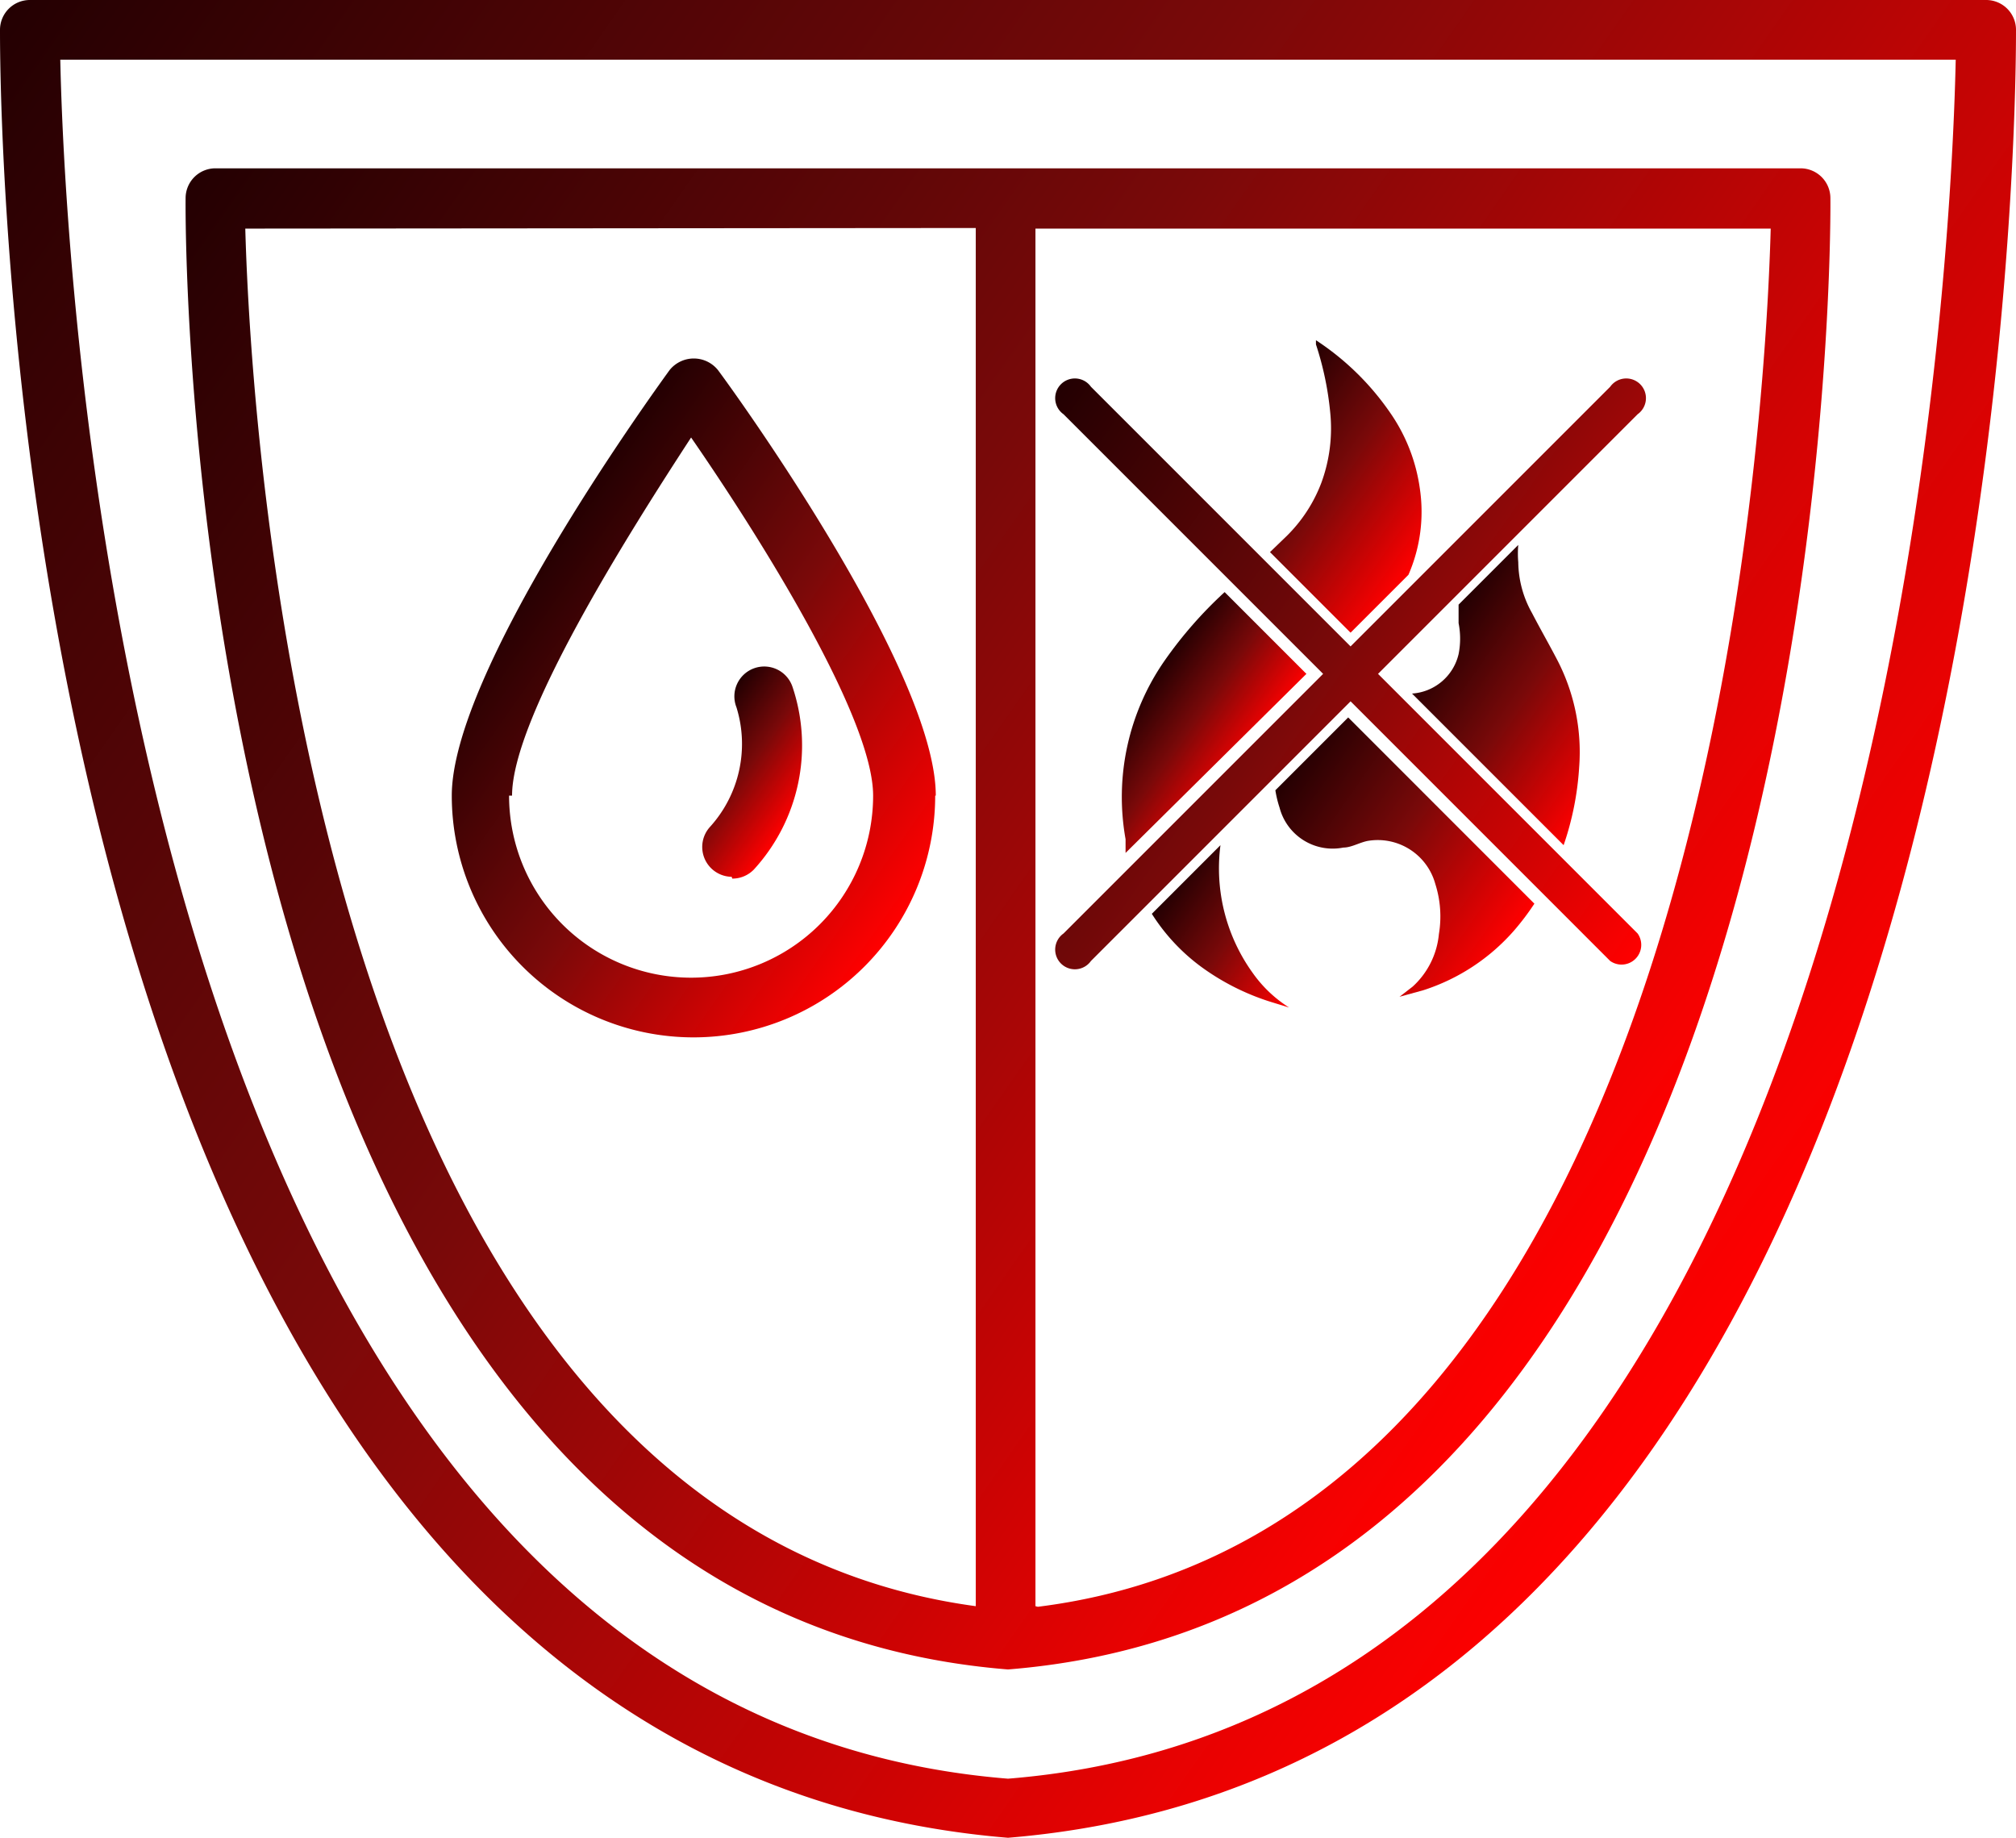 <svg id="Calque_1" data-name="Calque 1" xmlns="http://www.w3.org/2000/svg" xmlns:xlink="http://www.w3.org/1999/xlink" viewBox="0 0 33.78 30.79"><defs><style>.cls-1{fill:url(#WPdégradé);}.cls-2{fill:url(#WPdégradé-2);}.cls-3{fill:url(#WPdégradé-3);}.cls-4{fill:url(#WPdégradé-4);}.cls-5{fill:url(#WPdégradé-5);}.cls-6{fill:url(#WPdégradé-6);}.cls-7{fill:url(#WPdégradé-7);}.cls-8{fill:url(#WPdégradé-8);}.cls-9{fill:url(#WPdégradé-9);}.cls-10{fill:url(#WPdégradé-10);}</style><linearGradient id="WPdégradé" x1="33.61" y1="24.9" x2="3.77" y2="4.01" gradientUnits="userSpaceOnUse"><stop offset="0" stop-color="red"/><stop offset="0.54" stop-color="#790909"/><stop offset="1" stop-color="#240002"/></linearGradient><linearGradient id="WPdégradé-2" x1="31.11" y1="24.03" x2="6.77" y2="6.98" xlink:href="#WPdégradé"/><linearGradient id="WPdégradé-3" x1="18.64" y1="19.41" x2="11.7" y2="14.55" xlink:href="#WPdégradé"/><linearGradient id="WPdégradé-4" x1="16.49" y1="18.14" x2="14.83" y2="16.98" xlink:href="#WPdégradé"/><linearGradient id="WPdégradé-5" x1="23.93" y1="17.48" x2="22.2" y2="16.27" xlink:href="#WPdégradé"/><linearGradient id="WPdégradé-6" x1="26.99" y1="13.82" x2="24.09" y2="11.79" xlink:href="#WPdégradé"/><linearGradient id="WPdégradé-7" x1="30.38" y1="17.25" x2="27.31" y2="15.11" xlink:href="#WPdégradé"/><linearGradient id="WPdégradé-8" x1="25.07" y1="20.95" x2="22.8" y2="19.36" xlink:href="#WPdégradé"/><linearGradient id="WPdégradé-9" x1="28.33" y1="20.46" x2="24.52" y2="17.79" xlink:href="#WPdégradé"/><linearGradient id="WPdégradé-10" x1="31.23" y1="19.73" x2="20.25" y2="12.04" xlink:href="#WPdégradé"/></defs><title>propriétés</title><path class="cls-1" d="M36.39,4.6H3.61a.5.5,0,0,0-.5.5C3.11,6.28,3.14,34,20,35.39,36.86,34,36.89,6.28,36.89,5.1A.5.5,0,0,0,36.39,4.6ZM20,34.4C5.33,33.22,4.2,9.37,4.12,5.6H35.88C35.8,9.37,34.68,33.22,20,34.4Z" transform="translate(-3.11 -4.6)"/><path class="cls-2" d="M20,32.57C33.76,31.47,33.79,8.88,33.78,7.92a.5.5,0,0,0-.5-.5H6.72a.5.5,0,0,0-.5.5C6.21,8.88,6.24,31.47,20,32.57Zm.46-1.06V8.43H32.78C32.69,11.71,31.71,30.12,20.5,31.52Zm-1-23.09V31.51C8.29,30,7.31,11.7,7.22,8.43Z" transform="translate(-3.11 -4.6)"/><path class="cls-3" d="M18.79,17.93c0-2.06-3.27-6.62-3.65-7.13a.52.52,0,0,0-.81,0c-.37.51-3.65,5.07-3.65,7.13a4.05,4.05,0,0,0,8.1,0Zm-7.1,0c0-1.3,1.93-4.36,3-6,1.12,1.62,3.05,4.68,3.05,6a3.05,3.05,0,0,1-6.1,0Z" transform="translate(-3.11 -4.6)"/><path class="cls-4" d="M15.38,19.32a.5.5,0,0,0,.36-.15,3.08,3.08,0,0,0,.65-3.06.5.5,0,1,0-.94.34,2.07,2.07,0,0,1-.44,2,.5.5,0,0,0,.36.84Z" transform="translate(-3.11 -4.6)"/><path class="cls-5" d="M25,15.89l-1.37-1.37a7,7,0,0,0-1,1.14,4,4,0,0,0-.66,3c0,.08,0,.16,0,.23Z" transform="translate(-3.11 -4.6)"/><path class="cls-6" d="M26.71,14.23a2.64,2.64,0,0,0,.19-1.45,2.93,2.93,0,0,0-.5-1.27,4.49,4.49,0,0,0-1.24-1.21h0l0,.07a5.21,5.21,0,0,1,.24,1.15,2.64,2.64,0,0,1-.15,1.17,2.49,2.49,0,0,1-.58.89l-.28.27,1.35,1.35Z" transform="translate(-3.11 -4.6)"/><path class="cls-7" d="M26.77,16.22l2.54,2.54a4.93,4.93,0,0,0,.26-1.3,3.35,3.35,0,0,0-.36-1.79c-.14-.27-.29-.53-.43-.8a1.77,1.77,0,0,1-.23-.85,1.69,1.69,0,0,1,0-.29l-1,1c0,.1,0,.21,0,.31a1.33,1.33,0,0,1,0,.52A.86.86,0,0,1,26.77,16.22Z" transform="translate(-3.11 -4.6)"/><path class="cls-8" d="M24.1,20.9a3,3,0,0,1-.54-2.14l-1.15,1.15a3.27,3.27,0,0,0,.83.89,4,4,0,0,0,1.21.6l.26.08h0l0,0A2.15,2.15,0,0,1,24.1,20.9Z" transform="translate(-3.11 -4.6)"/><path class="cls-9" d="M24.48,17.84a1.83,1.83,0,0,0,.07.29.92.92,0,0,0,1.07.67c.13,0,.26-.08.4-.11a1,1,0,0,1,1.14.72,1.79,1.79,0,0,1,.06.84,1.36,1.36,0,0,1-.44.88l-.22.17h0l.4-.11a3.4,3.4,0,0,0,1.52-1,4.25,4.25,0,0,0,.34-.45l-3.12-3.12Z" transform="translate(-3.11 -4.6)"/><path class="cls-10" d="M25.28,15.89l-4.35,4.35a.33.33,0,1,0,.46.46l4.35-4.35,4.35,4.35a.33.33,0,0,0,.46-.46L26.2,15.89l4.35-4.35a.33.33,0,1,0-.46-.46l-4.35,4.35-4.35-4.35a.33.33,0,1,0-.46.46Z" transform="translate(-3.11 -4.6)"/></svg>